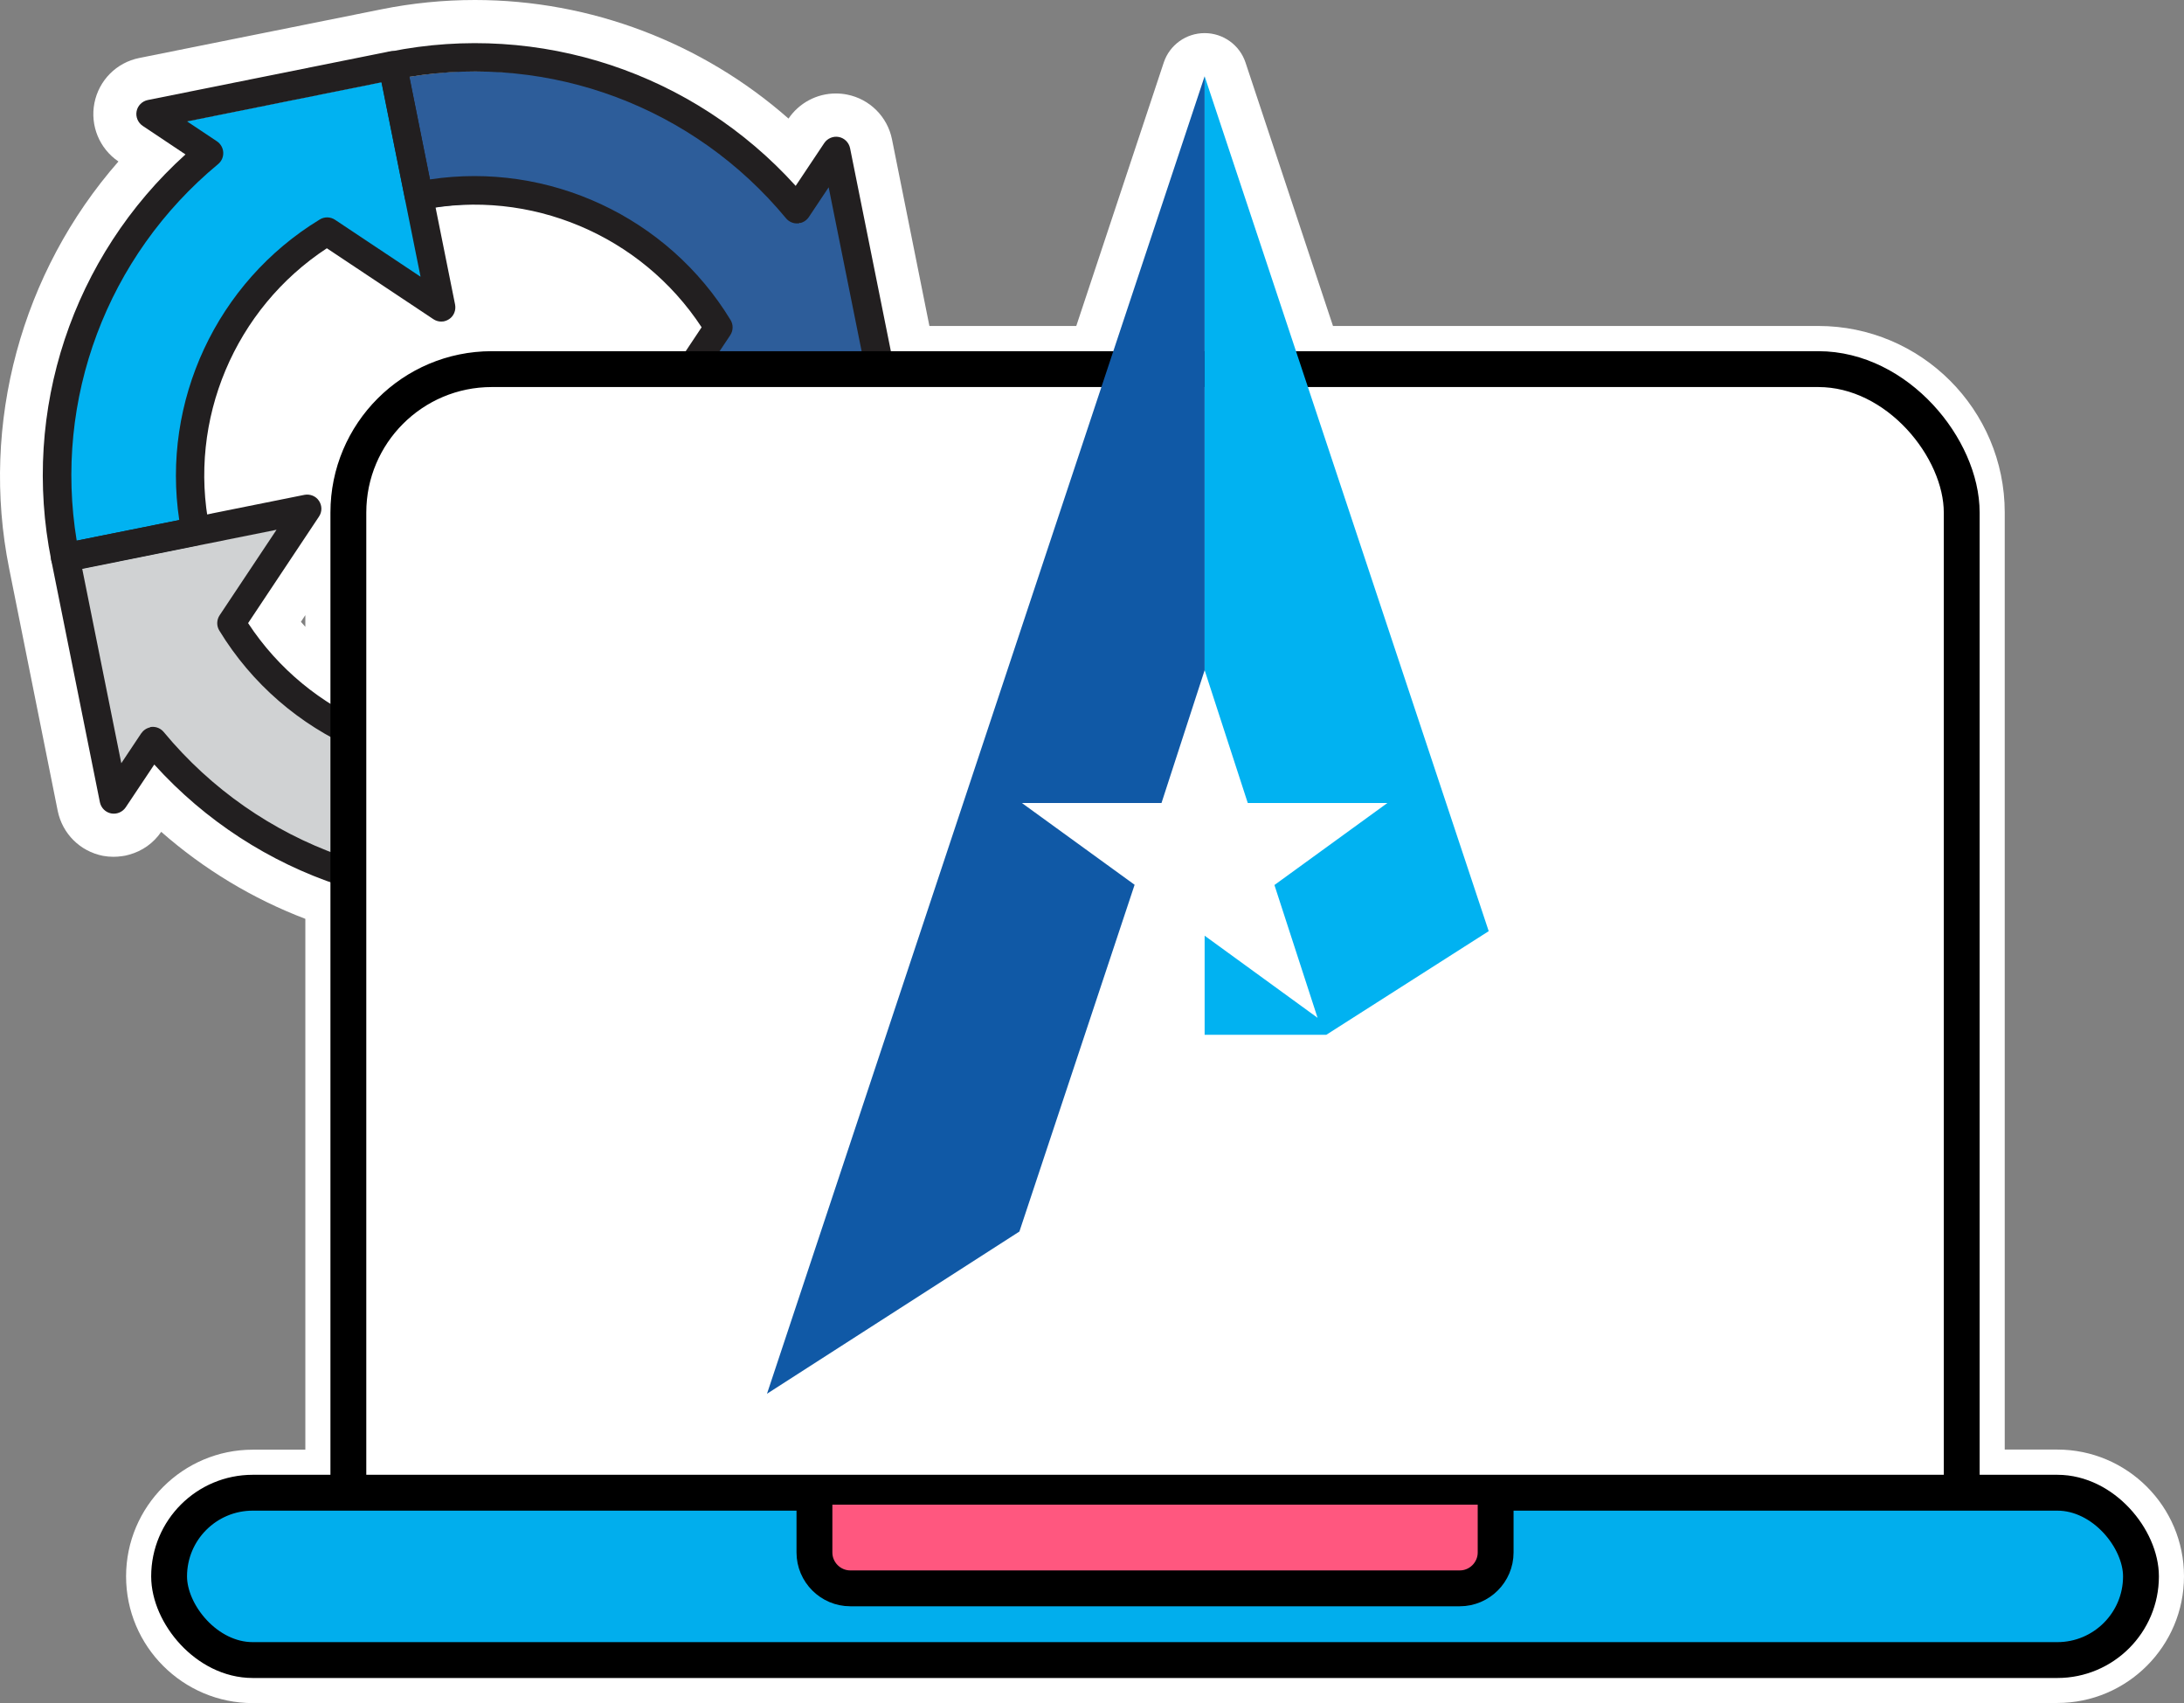 <?xml version="1.0" encoding="UTF-8"?>
<svg id="Layer_1" data-name="Layer 1" xmlns="http://www.w3.org/2000/svg" viewBox="0 0 182.75 142.48">
  <rect x="0" y="0" width="182.75" height="142.48" fill="#808080" stroke="none"/>
  <defs>
    <style>
      .cls-1 {
        fill: #1059a6;
      }

      .cls-2 {
        fill: #ff577f;
      }

      .cls-2, .cls-3, .cls-4 {
        stroke: #000;
        stroke-linecap: round;
        stroke-linejoin: round;
        stroke-width: 3px;
      }

      .cls-3, .cls-5 {
        fill: #fff;
      }

      .cls-6 {
        fill: #01b2f1;
      }

      .cls-7 {
        fill: #221f20;
      }

      .cls-8 {
        fill: #d0d2d3;
      }

      .cls-9 {
        fill: #2d5d9a;
      }

      .cls-4 {
        fill: #01aeed;
      }
    </style>
  </defs>
  <path class="cls-5" d="M21.15,142.48c-5.84,0-10.6-4.75-10.6-10.6s4.76-10.6,10.6-10.6h4.4v-44.41c-4.43-1.69-8.51-4.16-12.06-7.28-.64.94-1.58,1.61-2.68,1.91-.2.06-.41.11-.63.13-.23.03-.46.05-.69.05-.29,0-.59-.03-.87-.08-1.93-.38-3.4-1.86-3.79-3.76L.77,47.58C-1.68,35.42,1.81,22.75,9.91,13.51c-1.59-1.08-2.38-3-2.01-4.89.38-1.91,1.85-3.39,3.76-3.77L31.91.78c2.58-.52,5.21-.78,7.83-.78,9.68,0,19.02,3.57,26.24,9.92.89-1.31,2.37-2.1,3.96-2.1.31,0,.62.03.93.09,1.9.37,3.39,1.85,3.77,3.75l3.13,15.61h12.29l7.32-22.04c.49-1.47,1.87-2.46,3.42-2.46s2.93.99,3.42,2.46l7.32,22.04h40.61c8.6,0,15.6,7,15.6,15.6v78.4h4.4c5.84,0,10.6,4.75,10.6,10.6s-4.76,10.6-10.6,10.6H21.15ZM25.55,52.44v-.98l-.37.56c.12.14.24.28.37.42Z"/>
  <g>
    <g>
      <path class="cls-6" d="M12.84,10.71l4.89,3.25c-9.6,7.95-14.65,20.79-12.03,33.84l10.91-2.19c-2.03-10.09,2.68-20,11-25.07l9.55,6.35-1.88-9.35-2.19-10.91-20.25,4.07Z"/>
      <path class="cls-9" d="M66.93,18.67c-7.95-9.6-20.79-14.65-33.84-12.03l2.19,10.91c10.09-2.03,20,2.68,25.07,11l-6.35,9.55,9.35-1.88,10.91-2.19-4.07-20.25-3.25,4.89Z"/>
      <path class="cls-8" d="M59.9,54c-3.53,5.37-8.93,9.02-15.23,10.28-10.09,2.03-20-2.68-25.07-11l6.35-9.55-9.35,1.88-10.91,2.19,4.07,20.25,3.25-4.89c7.95,9.6,20.79,14.65,33.84,12.03,9.23-1.85,17.17-7.21,22.34-15.08l-9.3-6.11Z"/>
    </g>
    <g>
      <path class="cls-7" d="M16.6,45.61l-10.91,2.19c-.65.13-1.27-.29-1.4-.93-2.52-12.54,1.77-25.4,11.23-33.95l-3.58-2.39c-.4-.27-.6-.75-.51-1.22.09-.47.46-.84.93-.94l20.25-4.07c.65-.13,1.27.29,1.4.93l4.07,20.25c.09.47-.1.96-.5,1.22-.4.27-.92.27-1.32,0l-8.91-5.93c-7.7,5.05-11.64,14.36-9.82,23.41.13.65-.29,1.27-.93,1.4ZM6.42,45.23l8.58-1.72c-1.5-9.91,3.12-19.9,11.76-25.15.39-.24.89-.23,1.28.03l7.15,4.76-3.27-16.26-16.26,3.27,2.49,1.66c.31.21.51.55.53.93.02.38-.14.74-.43.98-9.31,7.71-13.78,19.69-11.83,31.51Z"/>
      <path class="cls-7" d="M74.25,34.04l-20.25,4.07c-.47.09-.96-.1-1.22-.5-.27-.4-.27-.92,0-1.32l5.93-8.91c-5.05-7.7-14.36-11.64-23.42-9.82-.65.13-1.27-.29-1.4-.93l-2.19-10.91c-.13-.65.29-1.27.93-1.4,12.54-2.52,25.4,1.77,33.95,11.23l2.39-3.58c.27-.4.75-.6,1.22-.51.47.09.84.46.94.93l4.07,20.25c.13.65-.29,1.27-.93,1.4ZM56.35,35.2l16.26-3.27-3.27-16.26-1.66,2.49c-.21.31-.55.51-.93.53-.38.02-.74-.14-.98-.43-7.71-9.31-19.69-13.78-31.51-11.83l1.72,8.58c9.91-1.5,19.9,3.12,25.15,11.76.24.39.23.89-.03,1.28l-4.76,7.15Z"/>
      <path class="cls-7" d="M46.86,75.19c-12.54,2.52-25.4-1.77-33.95-11.23l-2.39,3.58c-.27.4-.75.6-1.22.51s-.84-.46-.94-.93l-4.07-20.25c-.13-.65.29-1.27.93-1.4l20.25-4.07c.47-.09.96.1,1.22.5.27.4.27.92,0,1.32l-5.93,8.91c5.05,7.7,14.36,11.64,23.42,9.82,5.98-1.2,11.12-4.67,14.47-9.77.17-.26.44-.45.75-.51h0c.31-.06.63,0,.89.17l9.3,6.11c.55.36.7,1.1.34,1.65-5.35,8.14-13.55,13.68-23.1,15.6ZM12.55,60.83c.06-.01.11-.02.17-.02.38-.02.74.14.98.43,7.97,9.62,20.49,14.07,32.69,11.62,8.53-1.71,15.91-6.52,20.9-13.58l-7.31-4.8c-3.7,5.1-9.09,8.57-15.31,9.82-10.28,2.07-20.86-2.58-26.32-11.55-.24-.39-.23-.89.03-1.28l4.76-7.15-16.26,3.27,3.27,16.26,1.66-2.49c.18-.26.45-.45.76-.51Z"/>
    </g>
  </g>
  <g>
    <rect class="cls-3" x="29.15" y="30.88" width="135" height="106" rx="12" ry="12"/>
    <rect class="cls-4" x="14.15" y="124.88" width="165" height="14" rx="7" ry="7"/>
    <path class="cls-2" d="M125.15,125.88v4c0,1.65-1.35,3-3,3h-51c-1.65,0-3-1.35-3-3v-4"/>
  </g>
  <g>
    <polygon class="cls-1" points="85.51 67.18 97.19 67.18 100.8 56.07 100.8 6.38 64.18 116.6 85.3 103.03 94.94 74.02 85.51 67.18"/>
    <polygon class="cls-6" points="100.8 6.38 100.8 50.11 100.8 56.07 104.41 67.18 116.09 67.18 106.64 74.04 110.25 85.15 100.8 78.28 100.8 86.57 110.84 86.57 110.98 86.57 124.57 77.9 100.8 6.38"/>
  </g>
</svg>